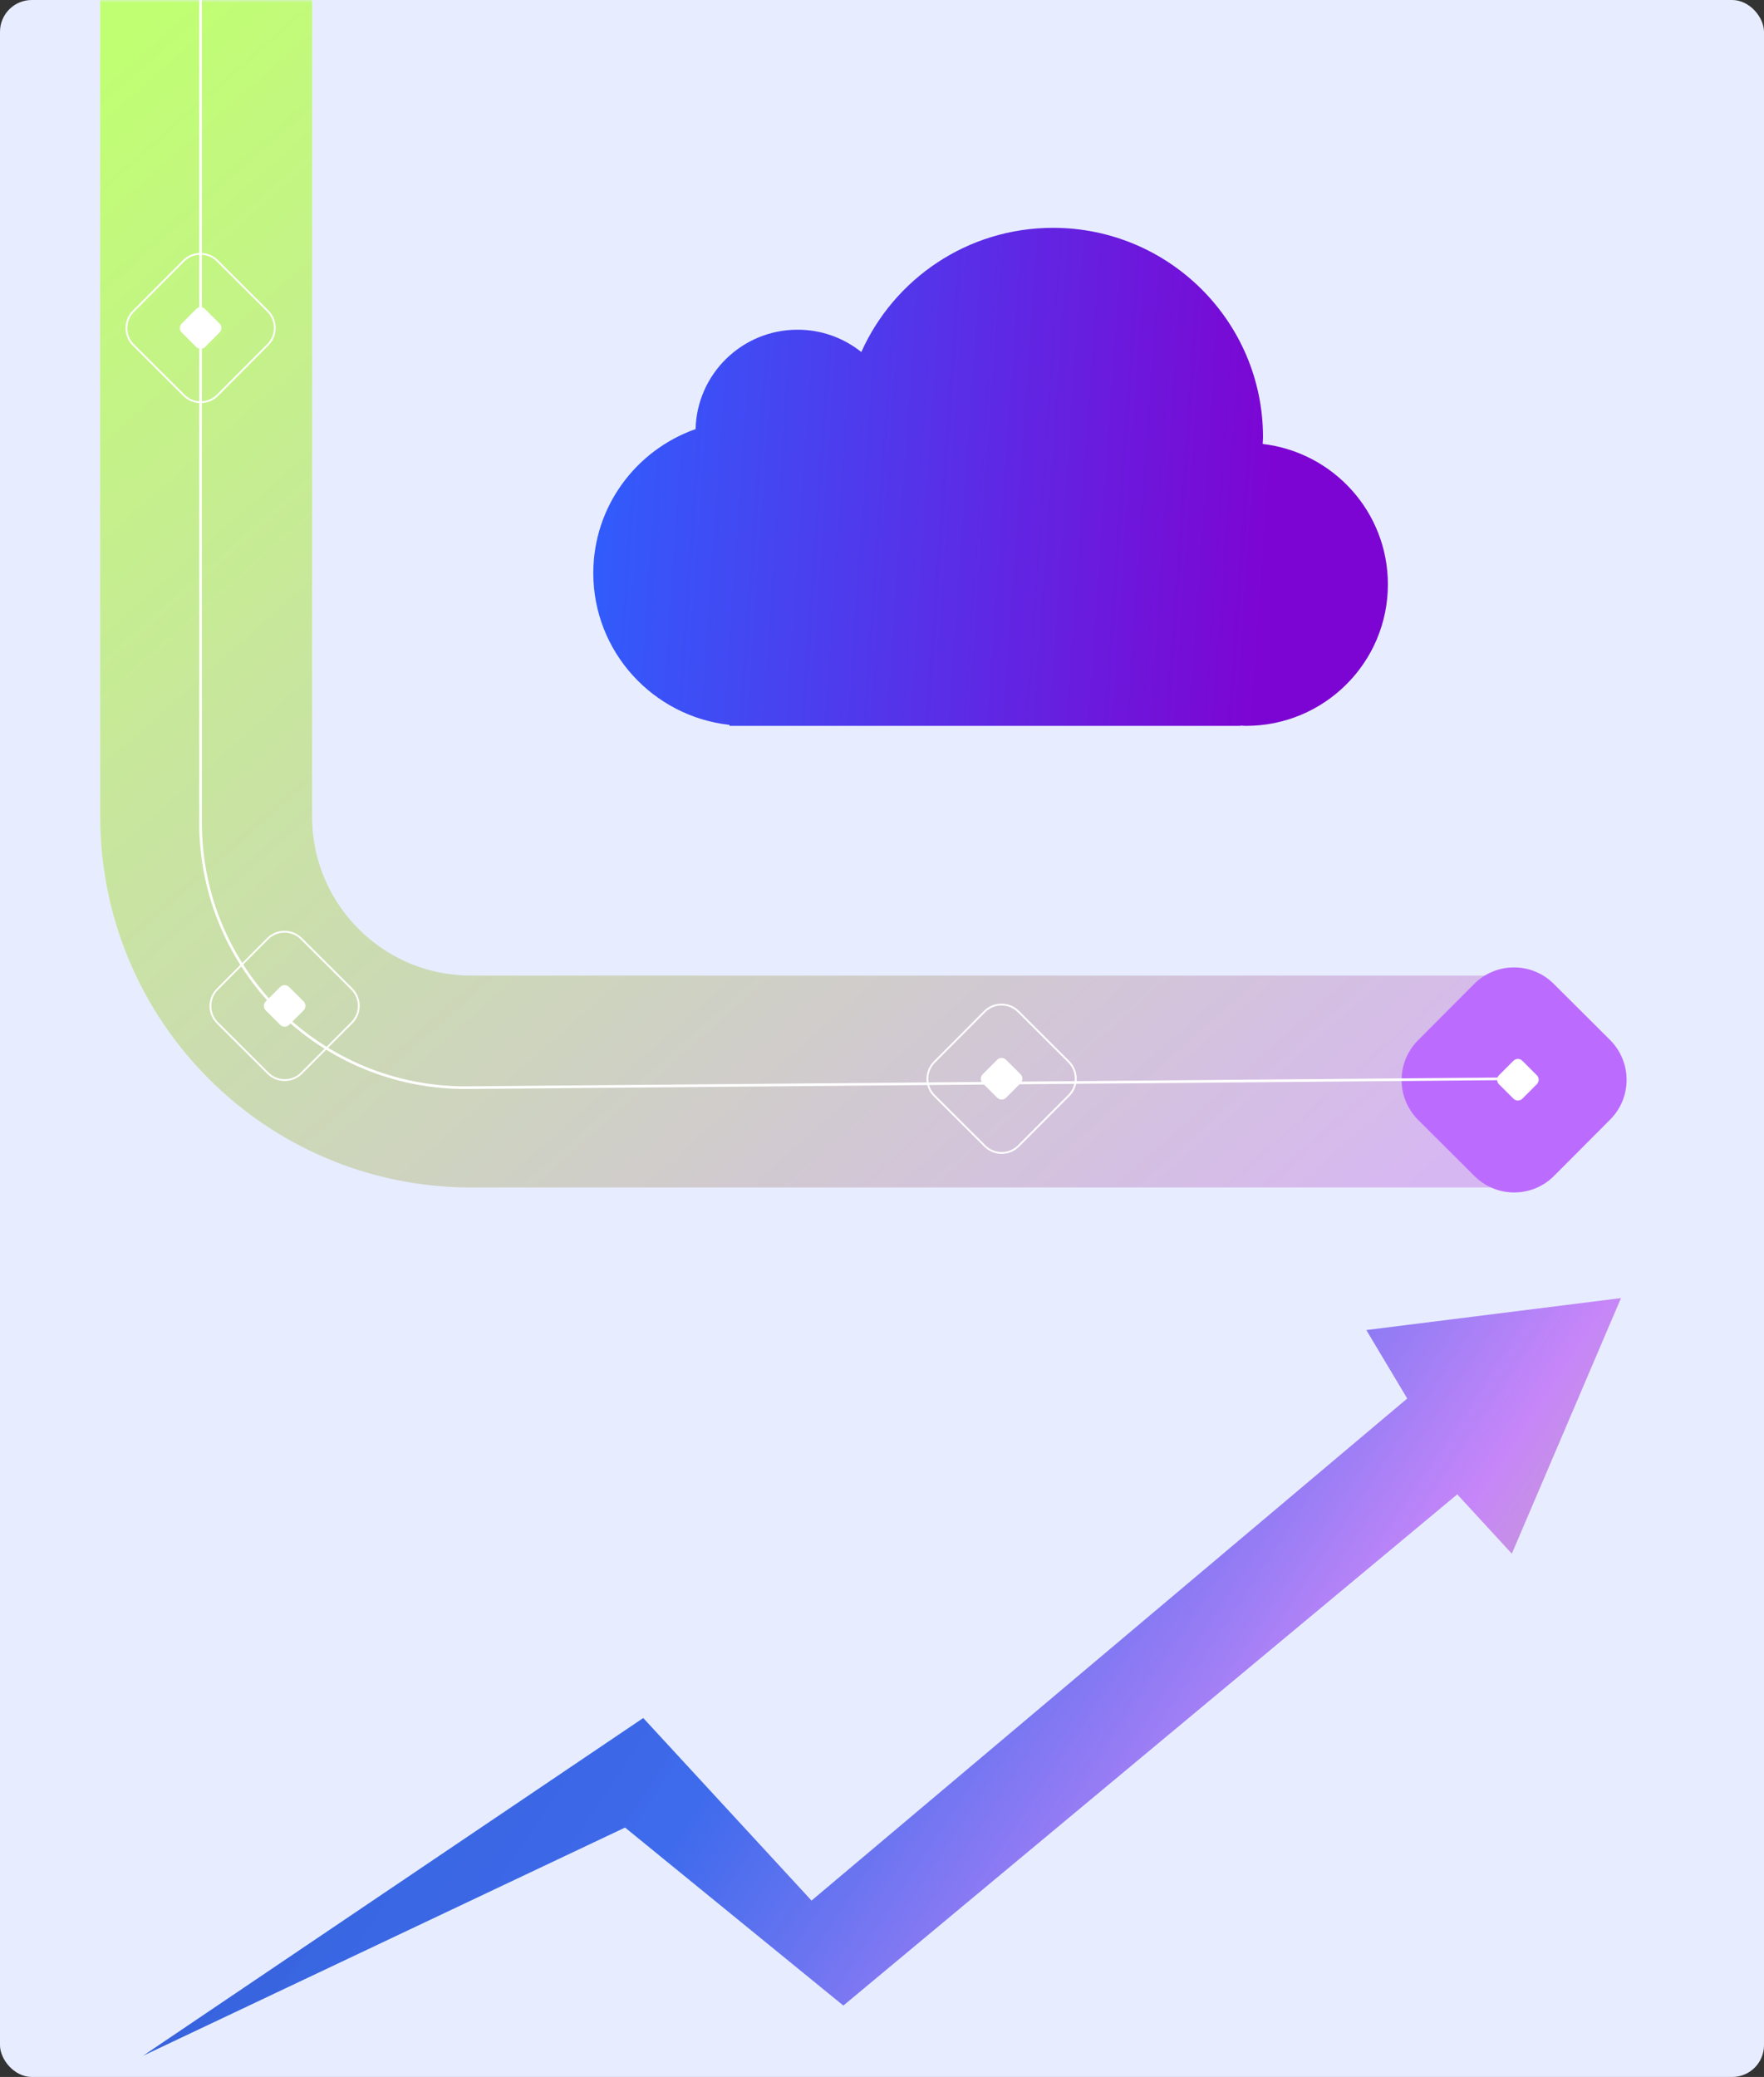 <svg width="333" height="392" viewBox="0 0 333 392" fill="none" xmlns="http://www.w3.org/2000/svg">
<rect x="0" y="0" width="333" height="392" fill="#333333" stroke="none"/>
<rect width="333" height="392" rx="6" fill="#E7EDFF"/>
<mask id="mask0_1857_1968" style="mask-type:alpha" maskUnits="userSpaceOnUse" x="0" y="0" width="333" height="392">
<rect width="333" height="392" rx="6" fill="#E7EDFF"/>
</mask>
<g mask="url(#mask0_1857_1968)">
<path d="M38.919 -10V154.124C38.919 181.739 61.305 204.124 88.919 204.124H287.409" stroke="url(#paint0_linear_1857_1968)" stroke-width="40"/>
<path d="M278.279 185.712L267.685 196.344C263.543 200.5 263.555 207.227 267.711 211.369L278.342 221.963C282.499 226.105 289.226 226.093 293.368 221.937L303.962 211.306C308.104 207.149 308.092 200.422 303.935 196.28L293.304 185.686C289.148 181.544 282.421 181.556 278.279 185.712Z" fill="#BC6BFF"/>
<path d="M37.861 -7.885V155.282C37.861 183.063 60.508 205.517 88.288 205.281L285.823 203.596" stroke="white" stroke-width="0.5"/>
<path d="M285.689 200.213L282.964 202.946C282.499 203.414 282.5 204.17 282.967 204.636L285.701 207.36C286.169 207.826 286.925 207.825 287.391 207.358L290.115 204.624C290.581 204.156 290.58 203.4 290.112 202.934L287.379 200.21C286.911 199.744 286.154 199.745 285.689 200.213Z" fill="white"/>
<path d="M188.231 200.028L185.507 202.762C185.041 203.229 185.042 203.986 185.509 204.452L188.243 207.176C188.711 207.642 189.467 207.641 189.933 207.173L192.657 204.439C193.123 203.972 193.122 203.215 192.655 202.749L189.921 200.025C189.453 199.559 188.697 199.561 188.231 200.028Z" fill="white"/>
<path d="M185.875 190.918L176.381 200.445C174.629 202.203 174.634 205.049 176.392 206.801L185.92 216.295C187.678 218.047 190.523 218.042 192.275 216.284L201.769 206.756C203.521 204.998 203.516 202.153 201.758 200.401L192.231 190.907C190.473 189.155 187.627 189.16 185.875 190.918Z" stroke="white" stroke-width="0.34" stroke-miterlimit="10"/>
<path d="M52.883 186.282L50.159 189.016C49.693 189.483 49.694 190.24 50.162 190.706L52.896 193.43C53.363 193.896 54.12 193.894 54.586 193.427L57.31 190.693C57.776 190.226 57.774 189.469 57.307 189.003L54.573 186.279C54.106 185.813 53.349 185.815 52.883 186.282Z" fill="white"/>
<path d="M50.528 177.172L41.033 186.699C39.282 188.457 39.286 191.302 41.045 193.054L50.572 202.548C52.33 204.3 55.175 204.295 56.927 202.537L66.421 193.01C68.173 191.252 68.168 188.407 66.41 186.655L56.883 177.161C55.125 175.409 52.279 175.414 50.528 177.172Z" stroke="white" stroke-width="0.34" stroke-miterlimit="10"/>
<path d="M37.022 58.336L34.298 61.07C33.832 61.537 33.833 62.294 34.3 62.76L37.034 65.484C37.502 65.95 38.258 65.948 38.724 65.481L41.449 62.747C41.914 62.28 41.913 61.523 41.446 61.057L38.712 58.333C38.244 57.867 37.488 57.869 37.022 58.336Z" fill="white"/>
<path d="M34.666 49.226L25.172 58.753C23.42 60.511 23.425 63.356 25.183 65.108L34.711 74.603C36.469 76.355 39.314 76.35 41.066 74.591L50.56 65.064C52.312 63.306 52.307 60.461 50.549 58.709L41.022 49.215C39.264 47.463 36.418 47.468 34.666 49.226Z" stroke="white" stroke-width="0.34" stroke-miterlimit="10"/>
<path d="M121.431 324.253L27 388L117.997 344.928L159.203 378.524L275.095 282.042L285.397 293.241L306 245L257.926 251.03L265.652 263.952L153.194 358.711L121.431 324.253Z" fill="url(#paint1_linear_1857_1968)"/>
</g>
<path d="M238.365 83.791C238.378 83.367 238.428 82.95 238.428 82.523C238.428 60.696 220.678 43 198.785 43C182.642 43 168.778 52.634 162.595 66.439C159.297 63.808 155.123 62.226 150.57 62.226C140.078 62.226 131.562 70.584 131.307 80.986C120.07 84.944 112 95.598 112 108.16C112 123.003 123.252 135.217 137.715 136.812V137H234.143V136.948C234.5 136.963 234.852 137 235.215 137C250.01 137 262 125.045 262 110.295C262 96.613 251.672 85.349 238.365 83.791Z" fill="url(#paint2_linear_1857_1968)"/>
<defs>
<linearGradient id="paint0_linear_1857_1968" x1="39.448" y1="-10" x2="256.216" y2="234.789" gradientUnits="userSpaceOnUse">
<stop stop-color="#C0FF71"/>
<stop offset="1" stop-color="#D7B7F2"/>
</linearGradient>
<linearGradient id="paint1_linear_1857_1968" x1="27" y1="245" x2="306.185" y2="428.959" gradientUnits="userSpaceOnUse">
<stop stop-color="#2A52C6" stop-opacity="0.97"/>
<stop offset="0.419" stop-color="#2B5DEA" stop-opacity="0.9"/>
<stop offset="0.69" stop-color="#C686F9"/>
<stop offset="1" stop-color="#C4DE4C"/>
</linearGradient>
<linearGradient id="paint2_linear_1857_1968" x1="87.431" y1="64.15" x2="268.483" y2="76.854" gradientUnits="userSpaceOnUse">
<stop offset="0.101" stop-color="#2C62FF"/>
<stop offset="0.849" stop-color="#7D05D3"/>
</linearGradient>
</defs>
</svg>
